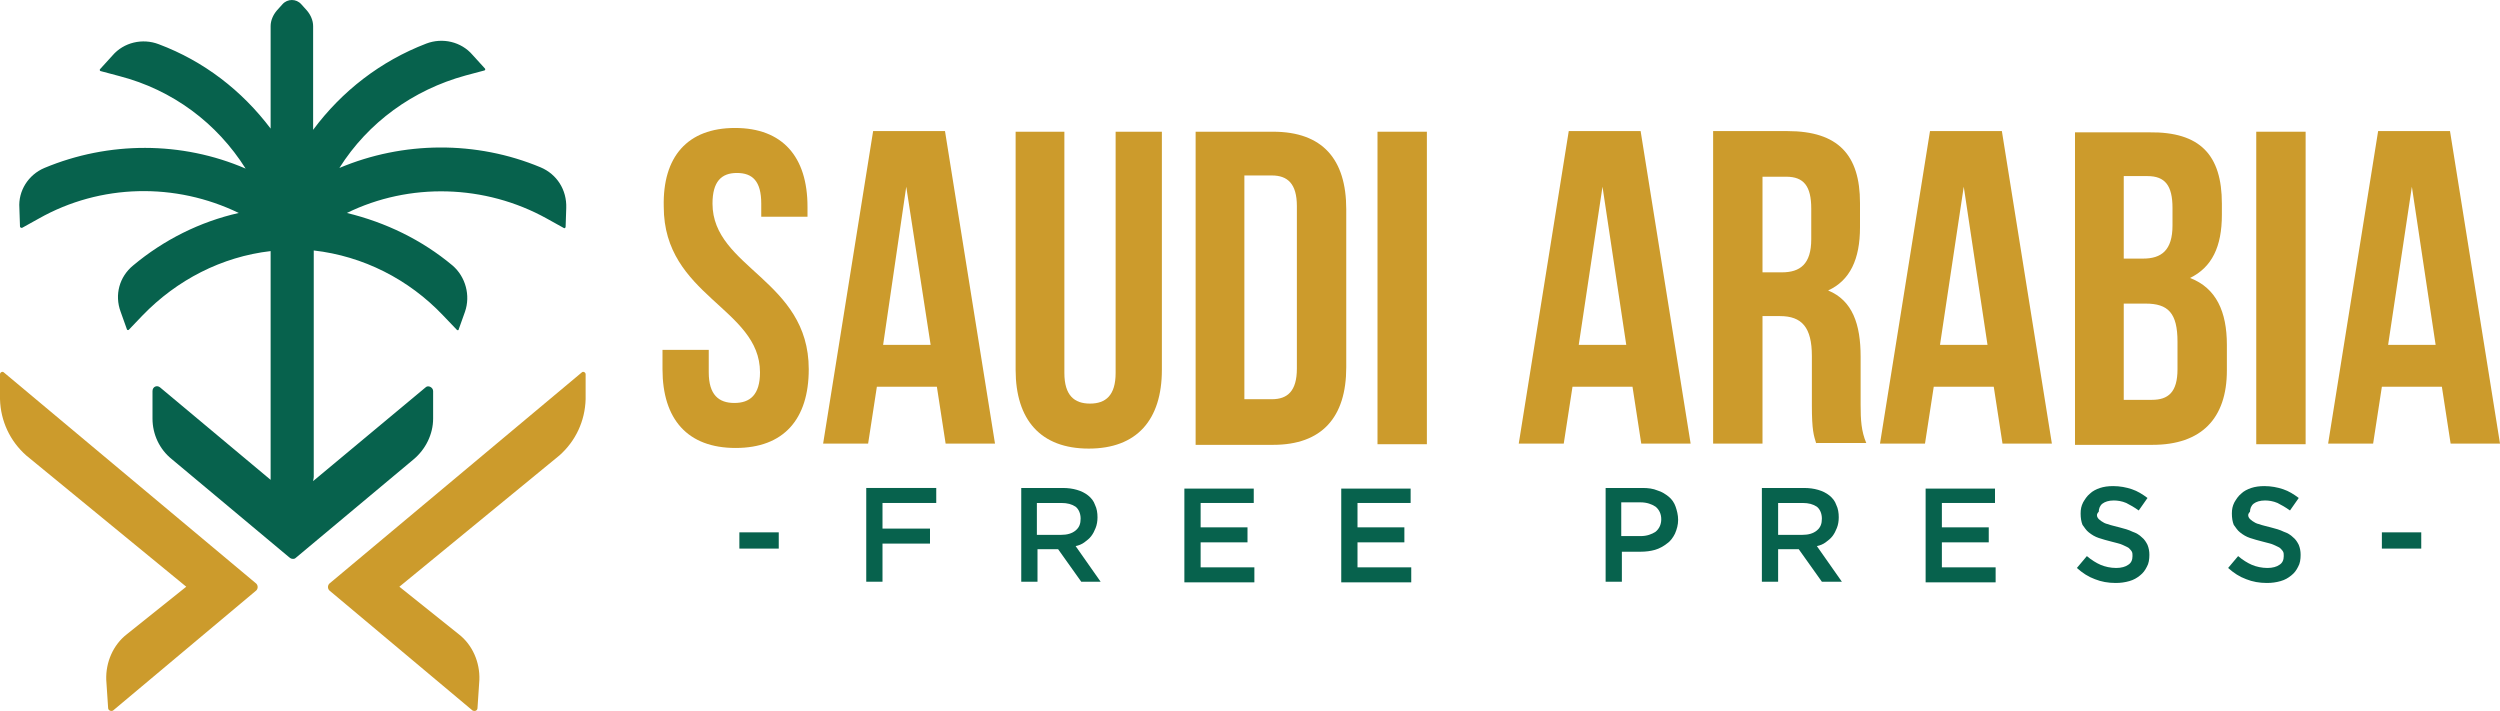 <?xml version="1.0" encoding="UTF-8" standalone="no"?>
<svg
   xmlns:dc="http://purl.org/dc/elements/1.1/"
   xmlns:cc="http://creativecommons.org/ns#"
   xmlns:rdf="http://www.w3.org/1999/02/22-rdf-syntax-ns#"
   xmlns:svg="http://www.w3.org/2000/svg"
   xmlns="http://www.w3.org/2000/svg"
   version="1.1"
   id="Layer_1"
   x="0px"
   y="0px"
   viewBox="-105 284 400 113.753"
   xml:space="preserve"
   width="400"
   height="113.753"><defs
   id="defs37" />
<style
   type="text/css"
   id="style2">
	.st0{fill:#CC9B2C;}
	.st1{fill:#07624D;}
</style>
<g
   id="XMLID_1296_"
   transform="translate(0,-55.625)">
	<g
   id="XMLID_1218_">
		<path
   id="XMLID_1140_"
   class="st0"
   d="m -28.6,452.9 0.3,-4.5 c 0.1,-2.8 -1.1,-5.6 -3.3,-7.3 l -9.5,-7.6 25.6,-21 c 2.6,-2.3 4.1,-5.5 4.2,-9 v -4 c 0,-0.3 -0.4,-0.5 -0.6,-0.3 L -52.3,433 c -0.3,0.3 -0.3,0.8 0,1.1 l 22.9,19.2 c 0.4,0.2 0.8,0 0.8,-0.4" />
		<path
   id="XMLID_1139_"
   class="st0"
   d="m -87.7,452.9 -0.3,-4.5 c -0.1,-2.8 1.1,-5.6 3.3,-7.3 l 9.5,-7.6 -25.6,-21 c -2.6,-2.3 -4.1,-5.5 -4.2,-9 v -4 c 0,-0.3 0.4,-0.5 0.6,-0.3 L -64,433 c 0.3,0.3 0.3,0.8 0,1.1 l -22.9,19.2 c -0.3,0.2 -0.8,0 -0.8,-0.4" />
		<path
   id="XMLID_1060_"
   class="st1"
   d="m -18.5,366.4 c -10.3,-4.3 -22,-4.2 -32.2,0.1 4.6,-7.3 11.8,-12.5 20.2,-14.8 l 3,-0.8 c 0.1,0 0.2,-0.2 0.1,-0.3 l -2,-2.2 c -1.8,-2.1 -4.8,-2.8 -7.4,-1.8 -7.3,2.8 -13.5,7.6 -18.1,13.8 v -16.6 c 0,-0.9 -0.4,-1.8 -1,-2.5 l -0.9,-1 c -0.8,-0.9 -2.2,-0.9 -3,0 l -0.9,1 c -0.6,0.7 -1,1.6 -1,2.5 v 16.4 c -4.6,-6.1 -10.7,-10.8 -17.9,-13.5 -2.6,-1 -5.6,-0.3 -7.4,1.8 l -2,2.2 c -0.1,0.1 0,0.3 0.1,0.3 l 3,0.8 c 8.5,2.2 15.6,7.5 20.2,14.8 -10.2,-4.4 -21.9,-4.4 -32.2,-0.1 -2.6,1.1 -4.2,3.7 -4,6.4 l 0.1,3 c 0,0.1 0.2,0.2 0.3,0.2 l 2.7,-1.5 c 9.9,-5.6 21.9,-5.8 32,-0.9 -6.2,1.4 -12,4.3 -16.9,8.4 -2.2,1.8 -3,4.7 -2,7.4 l 1,2.8 c 0,0.1 0.2,0.2 0.3,0.1 l 2.2,-2.3 c 5.5,-5.7 12.7,-9.4 20.5,-10.3 v 36.1 c 0,0.2 0,0.3 0,0.5 l -17.7,-14.8 c -0.5,-0.4 -1.2,-0.1 -1.2,0.6 v 4.4 c 0,2.5 1.1,4.9 3.1,6.5 l 18.9,15.8 c 0.3,0.2 0.7,0.2 0.9,0 l 18.9,-15.8 c 1.9,-1.6 3.1,-4 3.1,-6.5 v -4.4 c 0,-0.6 -0.8,-1 -1.2,-0.6 l -18,15 c 0,-0.2 0.1,-0.4 0.1,-0.7 v -36.2 c 7.9,0.9 15.2,4.6 20.7,10.4 l 2.2,2.3 c 0.1,0.1 0.3,0.1 0.3,-0.1 l 1,-2.8 c 0.9,-2.6 0.1,-5.6 -2,-7.4 -4.9,-4.1 -10.7,-6.9 -16.9,-8.4 10,-4.9 22.1,-4.6 32,0.9 l 2.7,1.5 c 0.1,0.1 0.3,0 0.3,-0.2 l 0.1,-3 c 0.1,-2.9 -1.5,-5.4 -4.1,-6.5" />
	</g>
	<g
   id="XMLID_1221_">
		<g
   id="XMLID_1219_">
			<path
   id="XMLID_1223_"
   class="st1"
   d="m 13.3,427.4 v -2.6 h 6.3 v 2.6 z" />
			<path
   id="XMLID_1225_"
   class="st1"
   d="m 44.7,420.1 h -8.5 v 4.1 h 7.6 v 2.4 h -7.6 v 6.1 h -2.6 v -15 h 11.2 v 2.4 z" />
			<path
   id="XMLID_1227_"
   class="st1"
   d="m 68,432.7 -3.7,-5.2 H 61 v 5.2 h -2.6 v -15 H 65 c 0.9,0 1.6,0.1 2.3,0.3 0.7,0.2 1.3,0.5 1.8,0.9 0.5,0.4 0.9,0.9 1.1,1.5 0.3,0.6 0.4,1.3 0.4,2 0,0.6 -0.1,1.2 -0.3,1.7 -0.2,0.5 -0.4,0.9 -0.7,1.3 -0.3,0.4 -0.7,0.7 -1.1,1 -0.4,0.3 -0.9,0.5 -1.4,0.6 l 4,5.7 z m -0.9,-12 c -0.6,-0.4 -1.3,-0.6 -2.3,-0.6 h -3.9 v 5.1 h 3.9 c 0.9,0 1.7,-0.2 2.3,-0.7 0.6,-0.5 0.8,-1.1 0.8,-1.9 0,-0.8 -0.3,-1.5 -0.8,-1.9 z" />
			<path
   id="XMLID_1230_"
   class="st1"
   d="m 95.6,420.1 h -8.5 v 3.9 h 7.5 v 2.4 h -7.5 v 4 h 8.6 v 2.4 H 84.5 v -15 h 11.1 z" />
			<path
   id="XMLID_1249_"
   class="st1"
   d="m 120.7,420.1 h -8.5 v 3.9 h 7.5 v 2.4 h -7.5 v 4 h 8.6 v 2.4 h -11.2 v -15 h 11.1 z" />
			<path
   id="XMLID_1252_"
   class="st1"
   d="m 163,425 c -0.3,0.6 -0.7,1.2 -1.3,1.6 -0.5,0.4 -1.2,0.8 -1.9,1 -0.7,0.2 -1.5,0.3 -2.3,0.3 h -3 v 4.8 h -2.6 v -15 h 5.9 c 0.9,0 1.7,0.1 2.4,0.4 0.7,0.2 1.3,0.6 1.8,1 0.5,0.4 0.9,1 1.1,1.6 0.2,0.6 0.4,1.3 0.4,2.1 0,0.8 -0.2,1.5 -0.5,2.2 z m -3.1,-4.3 c -0.6,-0.4 -1.4,-0.7 -2.4,-0.7 h -3.1 v 5.4 h 3.1 c 1,0 1.8,-0.3 2.4,-0.7 0.6,-0.5 0.9,-1.2 0.9,-2 0,-0.8 -0.3,-1.5 -0.9,-2 z" />
			<path
   id="XMLID_1255_"
   class="st1"
   d="m 186.5,432.7 -3.7,-5.2 h -3.3 v 5.2 h -2.6 v -15 h 6.7 c 0.9,0 1.6,0.1 2.3,0.3 0.7,0.2 1.3,0.5 1.8,0.9 0.5,0.4 0.9,0.9 1.1,1.5 0.3,0.6 0.4,1.3 0.4,2 0,0.6 -0.1,1.2 -0.3,1.7 -0.2,0.5 -0.4,0.9 -0.7,1.3 -0.3,0.4 -0.7,0.7 -1.1,1 -0.4,0.3 -0.9,0.5 -1.4,0.6 l 4,5.7 z m -0.8,-12 c -0.6,-0.4 -1.3,-0.6 -2.3,-0.6 h -3.9 v 5.1 h 3.9 c 0.9,0 1.7,-0.2 2.3,-0.7 0.6,-0.5 0.8,-1.1 0.8,-1.9 0,-0.8 -0.3,-1.5 -0.8,-1.9 z" />
			<path
   id="XMLID_1258_"
   class="st1"
   d="m 214.2,420.1 h -8.5 v 3.9 h 7.5 v 2.4 h -7.5 v 4 h 8.6 v 2.4 h -11.2 v -15 h 11.1 z" />
			<path
   id="XMLID_1260_"
   class="st1"
   d="m 230.6,422.4 c 0.1,0.2 0.3,0.4 0.6,0.6 0.3,0.2 0.6,0.4 1.1,0.5 0.5,0.2 1.1,0.3 1.8,0.5 0.8,0.2 1.5,0.4 2.1,0.7 0.6,0.2 1.1,0.5 1.5,0.9 0.4,0.3 0.7,0.8 0.9,1.2 0.2,0.5 0.3,1 0.3,1.6 0,0.7 -0.1,1.4 -0.4,1.9 -0.3,0.6 -0.6,1 -1.1,1.4 -0.5,0.4 -1,0.7 -1.7,0.9 -0.7,0.2 -1.4,0.3 -2.2,0.3 -1.2,0 -2.3,-0.2 -3.3,-0.6 -1.1,-0.4 -2,-1 -2.9,-1.8 l 1.6,-1.9 c 0.7,0.6 1.5,1.1 2.2,1.4 0.7,0.3 1.6,0.5 2.5,0.5 0.8,0 1.5,-0.2 1.9,-0.5 0.5,-0.3 0.7,-0.8 0.7,-1.4 0,-0.3 0,-0.5 -0.1,-0.7 -0.1,-0.2 -0.3,-0.4 -0.5,-0.6 -0.3,-0.2 -0.6,-0.3 -1,-0.5 -0.4,-0.2 -1,-0.3 -1.7,-0.5 -0.8,-0.2 -1.5,-0.4 -2.1,-0.6 -0.6,-0.2 -1.1,-0.5 -1.6,-0.9 -0.4,-0.3 -0.7,-0.8 -1,-1.2 -0.2,-0.5 -0.3,-1.1 -0.3,-1.8 0,-0.7 0.1,-1.2 0.4,-1.8 0.3,-0.5 0.6,-1 1.1,-1.4 0.4,-0.4 1,-0.7 1.6,-0.9 0.6,-0.2 1.3,-0.3 2.1,-0.3 1.1,0 2.1,0.2 3,0.5 0.9,0.3 1.7,0.8 2.5,1.4 l -1.4,2 c -0.7,-0.5 -1.4,-0.9 -2,-1.2 -0.7,-0.3 -1.4,-0.4 -2,-0.4 -0.8,0 -1.4,0.2 -1.8,0.5 -0.4,0.3 -0.6,0.8 -0.6,1.3 -0.4,0.4 -0.3,0.7 -0.2,0.9 z" />
			<path
   id="XMLID_1262_"
   class="st1"
   d="m 254.8,422.4 c 0.1,0.2 0.3,0.4 0.6,0.6 0.3,0.2 0.6,0.4 1.1,0.5 0.5,0.2 1.1,0.3 1.8,0.5 0.8,0.2 1.5,0.4 2.1,0.7 0.6,0.2 1.1,0.5 1.5,0.9 0.4,0.3 0.7,0.8 0.9,1.2 0.2,0.5 0.3,1 0.3,1.6 0,0.7 -0.1,1.4 -0.4,1.9 -0.3,0.6 -0.6,1 -1.1,1.4 -0.5,0.4 -1,0.7 -1.7,0.9 -0.7,0.2 -1.4,0.3 -2.2,0.3 -1.2,0 -2.3,-0.2 -3.3,-0.6 -1.1,-0.4 -2,-1 -2.9,-1.8 l 1.6,-1.9 c 0.7,0.6 1.5,1.1 2.2,1.4 0.7,0.3 1.6,0.5 2.5,0.5 0.8,0 1.5,-0.2 1.9,-0.5 0.5,-0.3 0.7,-0.8 0.7,-1.4 0,-0.3 0,-0.5 -0.1,-0.7 -0.1,-0.2 -0.3,-0.4 -0.5,-0.6 -0.3,-0.2 -0.6,-0.3 -1,-0.5 -0.4,-0.2 -1,-0.3 -1.7,-0.5 -0.8,-0.2 -1.5,-0.4 -2.1,-0.6 -0.6,-0.2 -1.1,-0.5 -1.6,-0.9 -0.4,-0.3 -0.7,-0.8 -1,-1.2 -0.2,-0.5 -0.3,-1.1 -0.3,-1.8 0,-0.7 0.1,-1.2 0.4,-1.8 0.3,-0.5 0.6,-1 1.1,-1.4 0.4,-0.4 1,-0.7 1.6,-0.9 0.6,-0.2 1.3,-0.3 2.1,-0.3 1.1,0 2.1,0.2 3,0.5 0.9,0.3 1.7,0.8 2.5,1.4 l -1.4,2 c -0.7,-0.5 -1.4,-0.9 -2,-1.2 -0.7,-0.3 -1.4,-0.4 -2,-0.4 -0.8,0 -1.4,0.2 -1.8,0.5 -0.4,0.3 -0.6,0.8 -0.6,1.3 -0.4,0.4 -0.3,0.7 -0.2,0.9 z" />
			<path
   id="XMLID_1264_"
   class="st1"
   d="m 276.1,427.4 v -2.6 h 6.3 v 2.6 z" />
		</g>
		<g
   id="XMLID_1222_">
			<path
   id="XMLID_1266_"
   class="st0"
   d="m 12.6,360.1 c 7.6,0 11.6,4.6 11.6,12.6 v 1.6 h -7.4 v -2.1 c 0,-3.6 -1.4,-4.9 -3.9,-4.9 -2.5,0 -3.9,1.4 -3.9,4.9 0,10.3 15.4,12.2 15.4,26.5 0,8 -4,12.6 -11.7,12.6 C 5,411.3 1,406.7 1,398.7 v -3.1 h 7.4 v 3.6 c 0,3.6 1.6,4.9 4.1,4.9 2.5,0 4.1,-1.3 4.1,-4.9 C 16.6,388.9 1.2,387 1.2,372.7 1,364.7 5,360.1 12.6,360.1 Z" />
			<path
   id="XMLID_1268_"
   class="st0"
   d="m 54.2,410.6 h -7.9 l -1.4,-9.1 h -9.6 l -1.4,9.1 h -7.2 l 8,-50 H 46.2 Z M 36.3,394.8 h 7.6 L 40,369.5 Z" />
			<path
   id="XMLID_1271_"
   class="st0"
   d="m 65.3,360.7 v 38.6 c 0,3.6 1.6,4.9 4.1,4.9 2.5,0 4.1,-1.3 4.1,-4.9 v -38.6 h 7.4 v 38.1 c 0,8 -4,12.6 -11.7,12.6 -7.7,0 -11.7,-4.6 -11.7,-12.6 v -38.1 z" />
			<path
   id="XMLID_1273_"
   class="st0"
   d="m 86.3,360.7 h 12.4 c 7.9,0 11.7,4.4 11.7,12.4 v 25.3 c 0,8 -3.9,12.4 -11.7,12.4 H 86.3 Z m 7.8,7.1 v 35.7 h 4.4 c 2.5,0 4,-1.3 4,-4.9 v -26 c 0,-3.6 -1.5,-4.9 -4,-4.9 h -4.4 z" />
			<path
   id="XMLID_1276_"
   class="st0"
   d="m 115.4,360.7 h 7.9 v 50 h -7.9 z" />
			<path
   id="XMLID_1278_"
   class="st0"
   d="m 165.5,410.6 h -7.9 l -1.4,-9.1 h -9.6 l -1.4,9.1 H 138 l 8,-50 h 11.5 z m -17.9,-15.8 h 7.6 l -3.8,-25.3 z" />
			<path
   id="XMLID_1281_"
   class="st0"
   d="m 185.6,410.6 c -0.4,-1.3 -0.7,-2.1 -0.7,-6.1 v -7.9 c 0,-4.6 -1.6,-6.4 -5.1,-6.4 H 177 v 20.4 h -7.9 v -50 H 181 c 8.1,0 11.6,3.8 11.6,11.5 v 3.9 c 0,5.1 -1.6,8.5 -5.1,10.1 3.9,1.6 5.2,5.4 5.2,10.6 v 7.7 c 0,2.4 0.1,4.2 0.9,6.1 h -8 z M 177,367.8 v 15.4 h 3.1 c 2.9,0 4.7,-1.3 4.7,-5.3 V 373 c 0,-3.6 -1.2,-5.1 -4,-5.1 H 177 Z" />
			<path
   id="XMLID_1284_"
   class="st0"
   d="m 223.3,410.6 h -7.9 l -1.4,-9.1 h -9.6 l -1.4,9.1 h -7.2 l 8,-50 h 11.5 z m -17.9,-15.8 h 7.6 l -3.8,-25.3 z" />
			<path
   id="XMLID_1287_"
   class="st0"
   d="m 250.5,372.2 v 1.8 c 0,5.1 -1.6,8.4 -5.1,10.1 4.2,1.6 5.9,5.4 5.9,10.7 v 4.1 c 0,7.7 -4.1,11.9 -11.9,11.9 H 227 v -50 h 11.9 c 8.1,-0.1 11.6,3.6 11.6,11.4 z m -15.7,-4.4 V 381 h 3.1 c 2.9,0 4.7,-1.3 4.7,-5.3 v -2.8 c 0,-3.6 -1.2,-5.1 -4,-5.1 z m 0,20.4 v 15.4 h 4.5 c 2.6,0 4.1,-1.2 4.1,-4.9 v -4.4 c 0,-4.6 -1.5,-6.1 -5.1,-6.1 z" />
			<path
   id="XMLID_1291_"
   class="st0"
   d="m 256,360.7 h 7.9 v 50 H 256 Z" />
			<path
   id="XMLID_1293_"
   class="st0"
   d="m 295,410.6 h -7.9 l -1.4,-9.1 h -9.6 l -1.4,9.1 h -7.2 l 8,-50 H 287 Z m -17.9,-15.8 h 7.6 l -3.8,-25.3 z" />
		</g>
	</g>
</g>
</svg>
